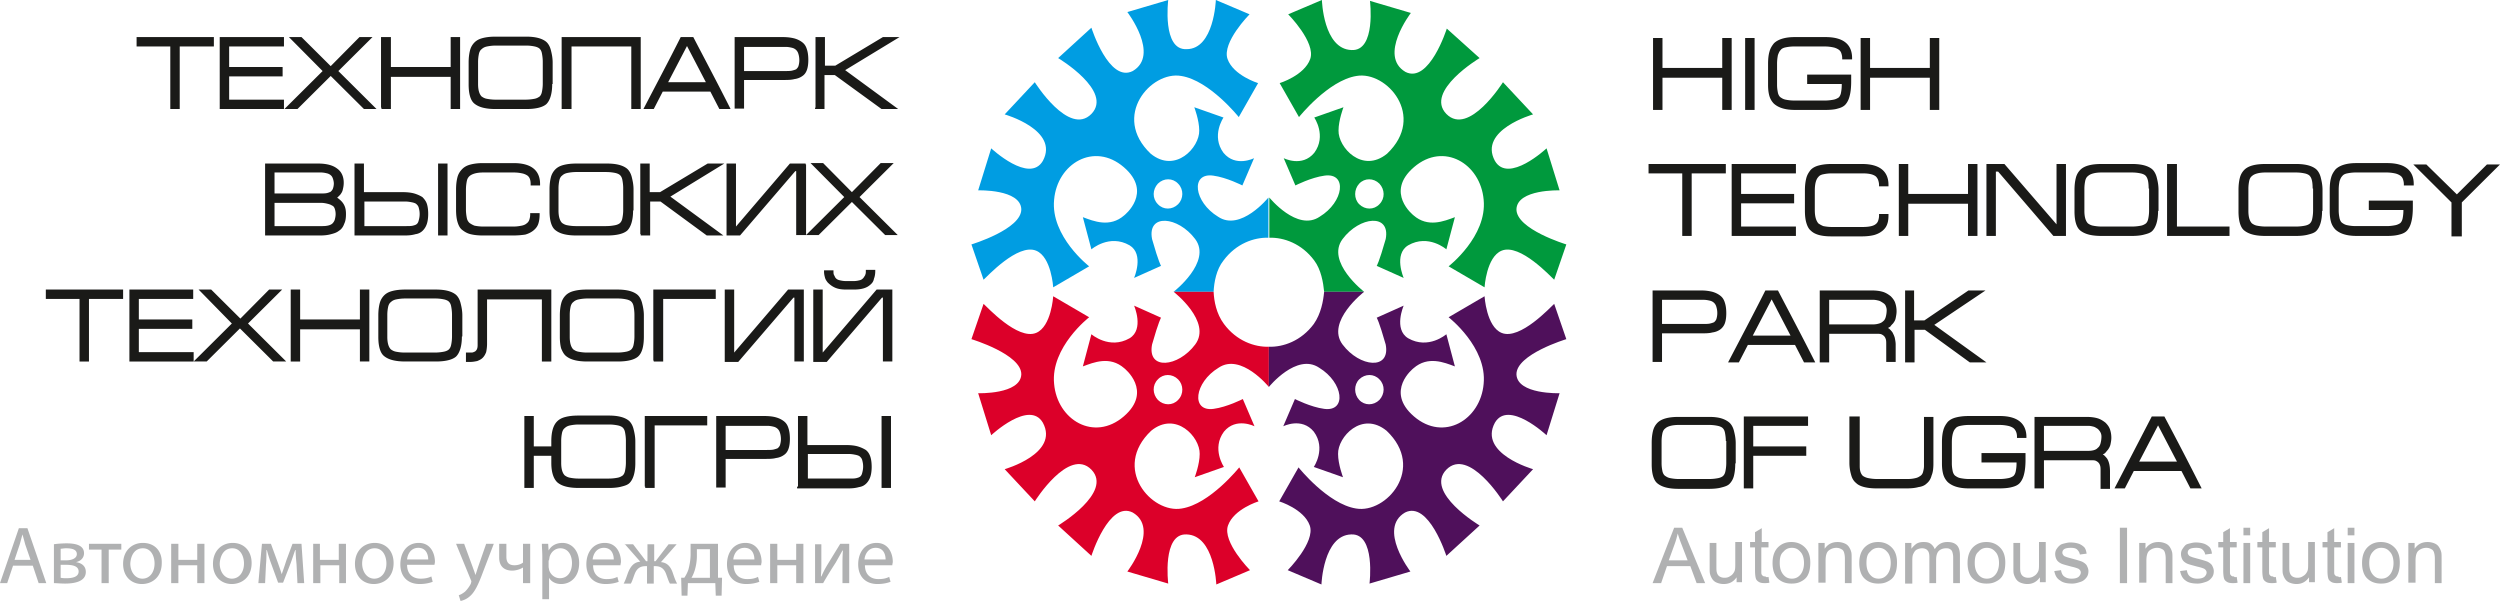 <?xml version="1.0" encoding="UTF-8"?> <svg xmlns="http://www.w3.org/2000/svg" width="599" height="144" fill="none"><path fill-rule="evenodd" clip-rule="evenodd" d="M317.267 69.912h9.581s-9.258-7.173-5.167-12.633c4.091-5.46 11.519-6.21 10.335 0-1.615 5.674-2.153 6.424-2.153 6.424l6.459 2.89s-2.476-5.674 1.077-7.815c4.844-2.784 9.15.963 9.15.963l2.046-7.708c-2.584.963-6.46 2.57-9.905-.428 0 0-6.997-5.46.108-11.563 7.105-6.103 15.933-.857 16.687 7.815.861 8.78-8.397 15.953-8.397 15.953l8.612 5.032s.431-7.28 4.091-8.78c4.414-1.82 11.842 6.317 12.596 6.96l2.907-8.458s-12.058-3.64-11.95-8.458c.215-4.818 10.335-4.497 10.335-4.497l-3.122-10.064s-9.151 8.565-12.381 2.998c-3.983-7.388 9.151-11.135 9.151-11.135l-7.213-7.708s-8.182 13.061-13.565 7.601c-5.275-5.46 7.967-13.383 7.967-13.383l-7.859-7.066s-4.199 13.276-9.904 10.385c-6.567-3.854 1.292-14.132 1.292-14.132l-9.797-2.89s1.507 12.097-4.414 11.776C317.052 11.777 316.729 0 316.729 0l-8.075 3.426s6.675 6.745 5.276 10.706c-1.4 3.962-7.321 5.782-7.321 5.782l4.629 8.137s6.998-8.78 13.78-9.85c7.213-1.285 16.795 9.635 7.321 18.629-5.921 4.818-11.735-1.5-11.627-5.567 0-2.463 1.184-5.568 1.184-5.568l-6.998 2.463s3.015 4.39 0 8.458c-2.906 3.533-7.32 1.284-7.32 1.284l2.799 6.531s3.768-1.927 6.998-2.355c5.49-.75 4.629 6.317-1.185 9.85-5.382 3.64-12.057-4.604-12.057-4.604v9.636c3.445-.107 7.751 1.391 10.765 5.46 1.615 2.141 2.154 5.246 2.369 7.494zm8.397-25.909c1.292-1.392 3.445-1.392 4.845 0 1.291 1.392 1.399 3.533 0 4.925-1.292 1.392-3.445 1.392-4.845 0-1.292-1.285-1.292-3.533 0-4.925z" fill="#00993D"></path><path fill-rule="evenodd" clip-rule="evenodd" d="M290.781 69.912h-9.582s9.259-7.173 5.168-12.633c-4.091-5.46-11.519-6.21-10.335 0 1.615 5.674 2.153 6.424 2.153 6.424l-6.46 2.89s2.477-5.674-1.076-7.815c-4.845-2.784-9.151.963-9.151.963l-2.045-7.708c2.583.963 6.459 2.57 9.904-.428 0 0 6.998-5.46-.108-11.563-7.105-6.103-15.933-.857-16.686 7.815-.862 8.78 8.397 15.953 8.397 15.953l-8.613 5.032s-.43-7.28-4.091-8.78c-4.413-1.82-11.842 6.317-12.595 6.96l-2.907-8.458s12.057-3.64 11.95-8.458c-.216-4.818-10.335-4.497-10.335-4.497l3.122-10.064s9.151 8.565 12.38 2.998c3.984-7.388-9.151-11.135-9.151-11.135l7.213-7.708s8.182 13.061 13.565 7.601c5.275-5.46-7.966-13.383-7.966-13.383l7.966-7.28s4.199 13.276 9.905 10.385c6.567-3.854-1.292-14.132-1.292-14.132L279.907 0s-1.507 12.098 4.414 11.777c6.567 0 6.998-11.777 6.998-11.777l8.074 3.426s-6.675 6.745-5.275 10.706c1.4 3.962 7.321 5.782 7.321 5.782l-4.63 8.137s-6.997-8.78-13.78-9.85c-7.213-1.285-16.794 9.635-7.32 18.629 5.921 4.818 11.734-1.5 11.627-5.567 0-2.463-1.185-5.568-1.185-5.568l6.998 2.463s-3.014 4.39 0 8.458c2.907 3.533 7.321 1.284 7.321 1.284l-2.799 6.531s-3.768-1.927-6.998-2.355c-5.49-.75-4.629 6.317 1.184 9.85 5.383 3.64 12.058-4.604 12.058-4.604v9.636c-3.445-.107-7.752 1.391-10.766 5.46-1.722 2.141-2.261 5.246-2.368 7.494zm-8.505-25.909c-1.292-1.392-3.445-1.392-4.845 0-1.292 1.392-1.399 3.533 0 4.925 1.292 1.392 3.445 1.392 4.845 0 1.292-1.285 1.399-3.533 0-4.925z" fill="#009DE2"></path><path fill-rule="evenodd" clip-rule="evenodd" d="M290.781 69.912h-9.582s9.259 7.173 5.168 12.634c-4.091 5.46-11.519 6.21-10.335 0 1.615-5.675 2.153-6.424 2.153-6.424l-6.459-2.89s2.476 5.674-1.077 7.815c-4.845 2.784-9.151-.964-9.151-.964l-2.045 7.709c2.583-.964 6.459-2.57 9.904.428 0 0 6.998 5.46-.108 11.563-7.105 6.102-15.933.856-16.686-7.816-.862-8.779 8.397-15.952 8.397-15.952l-8.613-5.032s-.43 7.28-4.091 8.78c-4.413 1.82-11.842-6.318-12.595-6.96l-2.907 8.458s12.057 3.64 11.95 8.458c-.216 4.818-10.335 4.497-10.335 4.497l3.122 10.064s9.151-8.566 12.38-2.998c3.984 7.387-9.151 11.134-9.151 11.134l7.213 7.709s8.182-13.062 13.565-7.602c5.275 5.461-7.966 13.383-7.966 13.383l7.966 7.281s4.199-13.276 9.905-10.386c6.567 3.855-1.292 14.133-1.292 14.133l9.796 2.891s-1.507-12.099 4.414-11.777c6.675.214 7.106 11.991 7.106 11.991l8.074-3.426s-6.675-6.745-5.275-10.707c1.399-3.961 7.32-5.781 7.32-5.781l-4.629-8.137s-6.998 8.779-13.78 9.85c-7.213 1.285-16.794-9.636-7.321-18.629 5.922-4.818 11.735 1.499 11.627 5.567 0 2.463-1.184 5.567-1.184 5.567l6.998-2.462s-3.015-4.39 0-8.458c2.906-3.533 7.32-1.285 7.32-1.285l-2.799-6.53s-3.768 1.926-6.997 2.355c-5.491.75-4.63-6.317 1.184-9.85 5.383-3.64 12.057 4.604 12.057 4.604V83.08c-3.445.107-7.751-1.392-10.765-5.46-1.83-2.463-2.369-5.46-2.476-7.709zm-8.505 25.91c-1.292 1.391-3.445 1.391-4.845 0-1.292-1.392-1.399-3.534 0-4.925 1.292-1.392 3.445-1.392 4.845 0 1.292 1.284 1.399 3.533 0 4.924z" fill="#DC0029"></path><path fill-rule="evenodd" clip-rule="evenodd" d="M317.265 69.912h9.582s-9.259 7.173-5.168 12.634c4.091 5.46 11.519 6.21 10.335 0-1.615-5.675-2.153-6.424-2.153-6.424l6.459-2.89s-2.476 5.674 1.077 7.815c4.844 2.784 9.151-.964 9.151-.964l2.045 7.709c-2.584-.964-6.459-2.57-9.904.428 0 0-6.998 5.46.107 11.563 7.106 6.102 15.934.856 16.687-7.816.861-8.779-8.397-15.952-8.397-15.952l8.613-5.032s.43 7.28 4.091 8.78c4.413 1.82 11.842-6.318 12.595-6.96l2.907 8.458s-12.058 3.64-11.95 8.458c.215 4.818 10.335 4.497 10.335 4.497l-3.122 10.064s-9.151-8.566-12.38-2.998c-3.984 7.387 9.15 11.134 9.15 11.134l-7.213 7.709s-8.181-13.062-13.564-7.602c-5.275 5.461 7.966 13.383 7.966 13.383l-7.966 7.281s-4.199-13.276-9.905-10.386c-6.567 3.855 1.292 14.133 1.292 14.133l-9.797 2.891s1.508-12.099-4.413-11.777c-6.675.214-7.106 11.991-7.106 11.991l-8.074-3.426s6.675-6.745 5.275-10.707c-1.399-3.961-7.32-5.781-7.32-5.781l4.629-8.137s6.997 8.779 13.78 9.85c7.213 1.285 16.794-9.636 7.32-18.629-5.921-4.818-11.734 1.499-11.626 5.567 0 2.463 1.184 5.567 1.184 5.567l-6.998-2.462s3.014-4.39 0-8.458c-2.907-3.533-7.321-1.285-7.321-1.285l2.8-6.53s3.768 1.926 6.997 2.355c5.491.75 4.629-6.317-1.184-9.85-5.383-3.64-12.058 4.604-12.058 4.604V83.08c3.445.107 7.752-1.392 10.766-5.46 1.723-2.463 2.261-5.46 2.476-7.709zm8.397 25.91c1.292 1.391 3.445 1.391 4.845 0 1.292-1.392 1.399-3.534 0-4.925-1.292-1.392-3.445-1.392-4.845 0-1.291 1.284-1.291 3.533 0 4.924z" fill="#4F105B"></path><path d="M577.039 139.717v-9.635h1.507v1.392c.754-1.071 1.723-1.606 3.122-1.606.538 0 1.077.107 1.615.321.538.214.861.535 1.076.856.216.322.431.75.539 1.178.107.321.107.857.107 1.606v5.888h-1.614v-5.888c0-.642-.108-1.178-.216-1.499-.107-.321-.323-.642-.646-.749-.323-.214-.753-.322-1.184-.322-.646 0-1.292.215-1.83.643-.538.428-.754 1.285-.754 2.462v5.246h-1.722v.107zm-9.366-4.817c0 1.284.323 2.141.861 2.783.538.643 1.184.964 2.045.964.862 0 1.508-.321 2.046-.964.538-.642.861-1.606.861-2.783 0-1.178-.323-2.142-.861-2.677-.538-.642-1.184-.964-2.046-.964-.861 0-1.507.322-2.045.964-.538.535-.861 1.392-.861 2.677zm-1.723 0c0-1.82.539-3.105 1.507-3.962.862-.749 1.831-1.07 3.015-1.07 1.292 0 2.368.428 3.23 1.284.861.857 1.291 2.035 1.291 3.641 0 1.284-.215 2.248-.538 2.89-.323.75-.969 1.285-1.615 1.606-.753.428-1.507.536-2.368.536-1.4 0-2.476-.429-3.338-1.285-.753-.75-1.184-2.034-1.184-3.64zm-3.445-4.818h1.615v9.635h-1.615v-9.635zm0-3.64h1.615v1.82h-1.615v-1.82zm-1.615 11.777l.216 1.391c-.431.107-.862.107-1.185.107-.645 0-1.076-.107-1.399-.321-.323-.214-.538-.428-.646-.749-.108-.321-.215-.964-.215-1.927v-5.568h-1.184v-1.284h1.184v-2.356l1.615-.963v3.319h1.614v1.284h-1.614v5.675c0 .428 0 .749.107.856.108.107.108.214.323.321.108.107.323.108.538.108.108.214.323.214.646.107zm-7.643 1.498v-1.391c-.754 1.07-1.723 1.606-3.015 1.606a4.32 4.32 0 01-1.614-.322 2.242 2.242 0 01-1.077-.856 3.941 3.941 0 01-.538-1.178c-.108-.321-.108-.856-.108-1.499v-5.995h1.615v5.353c0 .856 0 1.392.108 1.713.107.428.323.749.646.964.323.214.753.321 1.184.321.538 0 .969-.107 1.399-.429.431-.214.754-.642.969-1.07.215-.428.216-1.071.216-1.927v-5.139h1.614v9.635h-1.399v.214zm-7.967-1.498l.216 1.391c-.431.107-.862.107-1.185.107-.646 0-1.076-.107-1.399-.321-.323-.214-.538-.428-.646-.749-.108-.321-.215-.964-.215-1.927v-5.568h-1.185v-1.284h1.185v-2.356l1.614-.963v3.319h1.615v1.284h-1.615v5.675c0 .428 0 .749.108.856.108.107.108.214.323.321.108.107.323.108.538.108.108.214.323.214.646.107zm-7.751-8.137h1.615v9.635h-1.615v-9.635zm0-3.64h1.615v1.82h-1.615v-1.82zm-1.615 11.777l.215 1.391c-.43.107-.861.107-1.184.107-.646 0-1.076-.107-1.399-.321-.323-.214-.539-.428-.646-.749-.108-.321-.216-.964-.216-1.927v-5.568H531.5v-1.284h1.184v-2.356l1.615-.963v3.319h1.615v1.284h-1.615v5.675c0 .428 0 .749.108.856.108.107.108.214.323.321.108.107.323.108.538.108.108.214.323.214.646.107zm-13.565-1.392l1.615-.214c.108.642.323 1.177.754 1.499.43.321.969.535 1.722.535.754 0 1.292-.107 1.723-.428.323-.322.538-.643.538-1.071 0-.321-.215-.642-.538-.857-.215-.107-.754-.321-1.723-.535-1.184-.321-2.045-.535-2.476-.749-.43-.214-.861-.536-1.076-.964a2.827 2.827 0 01-.323-1.285c0-.428.107-.856.323-1.177.215-.322.43-.643.753-.964.216-.214.646-.321 1.077-.428.43-.107.861-.214 1.399-.214.754 0 1.4.107 2.046.321.538.214.969.535 1.292.856.323.429.43.857.538 1.499l-1.615.214c-.107-.535-.323-.856-.646-1.177-.323-.321-.861-.429-1.507-.429-.754 0-1.292.108-1.615.322-.323.214-.43.535-.43.856 0 .214.107.428.215.535.108.215.323.322.646.429.215.107.646.214 1.399.428 1.185.321 1.938.535 2.476.749.431.215.862.536 1.077.857.215.428.431.856.431 1.392 0 .535-.108 1.07-.431 1.499-.323.428-.754.856-1.399 1.07-.646.214-1.292.429-2.046.429-1.292 0-2.261-.215-2.907-.75-.646-.428-1.076-1.178-1.292-2.248zm-9.796 2.89v-9.635h1.507v1.392c.754-1.071 1.722-1.606 3.122-1.606.538 0 1.076.107 1.615.321.538.214.861.535 1.076.856.216.322.431.75.539 1.178.107.321.107.857.107 1.606v5.888h-1.615v-5.888c0-.642-.107-1.178-.215-1.499-.108-.321-.323-.642-.646-.749-.323-.214-.753-.322-1.184-.322-.646 0-1.292.215-1.83.643-.538.428-.754 1.285-.754 2.462v5.246h-1.722v.107zm-4.63-13.275h1.723v13.275h-1.723v-13.275zm-15.717 10.385l1.615-.214c.107.642.322 1.177.753 1.499.431.321.969.535 1.723.535.753 0 1.292-.107 1.722-.428.323-.322.538-.643.538-1.071 0-.321-.215-.642-.538-.857-.215-.107-.753-.321-1.722-.535-1.185-.321-2.046-.535-2.476-.749-.431-.214-.862-.536-1.077-.964a2.84 2.84 0 01-.323-1.285c0-.428.108-.856.323-1.177.215-.322.431-.643.861-.964.216-.214.646-.321 1.077-.428.43-.107.861-.214 1.399-.214.754 0 1.4.107 2.046.321.538.214.969.535 1.292.856.323.429.43.857.538 1.499l-1.615.214c-.108-.535-.323-.856-.646-1.177-.323-.321-.861-.429-1.507-.429-.754 0-1.292.108-1.615.322-.323.214-.431.535-.431.856 0 .214.108.428.216.535.107.215.323.322.646.429.215.107.646.214 1.399.428 1.185.321 1.938.535 2.476.749.431.215.862.536 1.077.857.215.428.431.856.431 1.392 0 .535-.108 1.07-.431 1.499-.323.428-.754.856-1.4 1.07-.646.214-1.291.429-2.045.429-1.292 0-2.261-.215-2.907-.75-.753-.428-1.184-1.178-1.399-2.248zm-3.445 2.89v-1.391c-.754 1.07-1.723 1.606-3.015 1.606a4.33 4.33 0 01-1.615-.322 2.244 2.244 0 01-1.076-.856 3.941 3.941 0 01-.538-1.178c-.108-.321-.108-.856-.108-1.499v-5.995h1.615v5.353c0 .856 0 1.392.107 1.713.108.428.323.749.646.964.323.214.754.321 1.185.321.43 0 .969-.107 1.399-.429.431-.214.754-.642.969-1.07.215-.428.215-1.071.215-1.927v-5.139h1.615v9.635h-1.399v.214zm-15.61-4.817c0 1.284.322 2.141.861 2.783.538.643 1.184.964 2.045.964.862 0 1.507-.321 2.046-.964.538-.642.861-1.606.861-2.783 0-1.178-.323-2.142-.861-2.677-.539-.642-1.184-.964-2.046-.964-.861 0-1.507.322-2.045.964-.646.535-.861 1.392-.861 2.677zm-1.723 0c0-1.82.538-3.105 1.507-3.962.861-.749 1.83-1.07 3.015-1.07 1.291 0 2.368.428 3.229 1.284.862.857 1.292 2.035 1.292 3.641 0 1.284-.215 2.248-.538 2.89-.323.75-.969 1.285-1.615 1.606-.754.428-1.507.536-2.368.536-1.4 0-2.477-.429-3.338-1.285-.753-.75-1.184-2.034-1.184-3.64zm-14.964 4.817v-9.635h1.507v1.392a6.145 6.145 0 011.184-1.178c.538-.321 1.077-.428 1.723-.428.753 0 1.292.107 1.722.428.431.321.754.749.969 1.285.754-1.178 1.723-1.713 3.014-1.713.969 0 1.723.214 2.261.749.539.535.754 1.392.754 2.463v6.637h-1.615v-6.102a4.19 4.19 0 00-.215-1.392 1.097 1.097 0 00-.539-.642c-.323-.214-.646-.214-.968-.214-.646 0-1.292.214-1.723.642-.431.428-.646 1.178-.646 2.141v5.567h-1.615v-6.209c0-.75-.107-1.285-.43-1.606-.216-.321-.754-.535-1.292-.535-.431 0-.862.107-1.292.321-.431.214-.646.642-.861 1.07-.216.429-.216 1.178-.216 2.035v5.032h-1.722v-.108zm-9.259-4.817c0 1.284.323 2.141.862 2.783.538.643 1.184.964 2.045.964s1.507-.321 2.046-.964c.538-.642.861-1.606.861-2.783 0-1.178-.323-2.142-.861-2.677-.539-.642-1.185-.964-2.046-.964-.861 0-1.507.322-2.045.964-.646.535-.862 1.392-.862 2.677zm-1.722 0c0-1.82.538-3.105 1.507-3.962.861-.749 1.83-1.07 3.014-1.07 1.292 0 2.369.428 3.23 1.284.861.857 1.292 2.035 1.292 3.641 0 1.284-.215 2.248-.538 2.89-.323.75-.969 1.285-1.615 1.606-.754.428-1.507.536-2.369.536-1.399 0-2.476-.429-3.337-1.285-.754-.75-1.184-2.034-1.184-3.64zm-9.797 4.817v-9.635h1.507v1.392c.754-1.071 1.723-1.606 3.122-1.606a4.34 4.34 0 011.615.321c.538.214.861.535 1.077.856.215.322.43.75.538 1.178.108.321.108.857.108 1.606v5.888h-1.615v-5.888c0-.642-.108-1.178-.215-1.499-.108-.321-.323-.642-.646-.749-.323-.214-.754-.322-1.185-.322-.646 0-1.291.215-1.83.643-.538.428-.753 1.285-.753 2.462v5.246h-1.723v.107zm-9.258-4.817c0 1.284.323 2.141.861 2.783.538.643 1.184.964 2.045.964.862 0 1.508-.321 2.046-.964.538-.642.861-1.606.861-2.783 0-1.178-.323-2.142-.861-2.677-.538-.642-1.184-.964-2.046-.964-.861 0-1.507.322-2.045.964-.646.535-.861 1.392-.861 2.677zm-1.723 0c0-1.82.538-3.105 1.507-3.962.862-.749 1.831-1.07 3.015-1.07 1.292 0 2.368.428 3.229 1.284.862.857 1.292 2.035 1.292 3.641 0 1.284-.215 2.248-.538 2.89-.323.75-.969 1.285-1.615 1.606-.753.428-1.507.536-2.368.536-1.4 0-2.476-.429-3.338-1.285-.753-.75-1.184-2.034-1.184-3.64zm-.969 3.319l.216 1.391c-.431.107-.862.107-1.185.107-.646 0-1.076-.107-1.399-.321-.323-.214-.538-.428-.646-.749-.108-.321-.215-.964-.215-1.927v-5.568h-1.185v-1.284h1.185v-2.356l1.614-.963v3.319h1.615v1.284h-1.722v5.675c0 .428 0 .749.107.856.108.107.108.214.323.321.108.107.323.108.539.108.215.214.43.214.753.107zm-7.643 1.498v-1.391c-.754 1.07-1.723 1.606-3.122 1.606a4.321 4.321 0 01-1.615-.322 2.252 2.252 0 01-1.077-.856 3.966 3.966 0 01-.538-1.178c-.108-.321-.108-.856-.108-1.499v-5.995h1.615v5.353c0 .856 0 1.392.108 1.713.107.428.323.749.646.964.323.214.753.321 1.184.321.538 0 .969-.107 1.399-.429.431-.214.754-.642.969-1.07.216-.428.216-1.071.216-1.927v-5.139h1.615v9.635h-1.292v.214zm-16.256-5.46h4.521l-1.399-3.64a29.165 29.165 0 01-.969-2.784c-.216.857-.431 1.713-.754 2.57l-1.399 3.854zm-3.876 5.46l5.167-13.275h1.938l5.491 13.275h-2.046l-1.507-4.068h-5.598l-1.4 4.068h-2.045zm-188.83-5.674c.107-1.178.861-2.784 2.691-2.784 1.938 0 2.369 1.713 2.369 2.784h-5.06zm6.675 1.285c0-.214.107-.428.107-.75 0-1.713-.861-4.496-3.875-4.496-2.8 0-4.414 2.248-4.414 5.139 0 2.89 1.722 4.711 4.629 4.711 1.507 0 2.584-.322 3.122-.536l-.323-1.177c-.646.321-1.4.535-2.584.535-1.722 0-3.23-.964-3.23-3.319h6.568v-.107zm-18.517-5.032v9.421h1.937c.969-1.713 2.046-3.426 3.015-4.924.538-.964.969-1.713 1.615-2.891h.107c-.107 1.499-.107 2.355-.107 3.854v3.961h1.615v-9.421h-2.154l-3.014 4.925c-.646 1.07-.969 1.713-1.507 2.89h-.108c.108-1.391.108-2.248.108-3.747v-3.961h-1.507v-.107zm-10.766 0v9.421h1.722v-4.282h4.522v4.282h1.723v-9.421h-1.723v3.854h-4.522v-3.854h-1.722zm-8.828 3.747c.108-1.178.861-2.784 2.692-2.784 1.937 0 2.368 1.713 2.368 2.784h-5.06zm6.675 1.285c0-.214.108-.428.108-.75 0-1.713-.862-4.496-3.876-4.496-2.799 0-4.414 2.248-4.414 5.139 0 2.89 1.722 4.711 4.629 4.711 1.507 0 2.584-.322 3.122-.536l-.323-1.177c-.646.321-1.399.535-2.583.535-1.723 0-3.23-.964-3.23-3.319h6.567v-.107zm-15.395-3.747h3.122v6.852h-4.414c.323-.536.538-1.071.754-1.713.323-1.071.538-2.249.538-3.533v-1.606zm-1.507-1.285v2.462c0 1.285-.215 2.57-.538 3.748a8.157 8.157 0 01-.969 1.927h-.754l.108 4.282h1.399l.108-2.998h6.567l.108 2.998h1.399l.108-4.282h-.969v-8.137h-6.567zm-15.826 0l3.768 4.282c-1.399.107-2.26.964-2.906 2.57-.323.856-.646 1.927-1.077 2.677h1.723c.322-.536.538-1.285.861-2.142.538-1.499 1.399-2.034 2.691-2.034h.323v4.176h1.615v-4.176h.323c1.184 0 2.153.428 2.691 2.034.323.857.539 1.606.862 2.142h1.722c-.43-.75-.753-1.714-1.076-2.677-.539-1.499-1.4-2.355-2.799-2.463l3.767-4.282h-1.937l-3.122 4.068h-.323v-4.068h-1.615v4.068h-.323l-3.122-4.068h-2.046v-.107zm-7.643 3.747c.107-1.178.861-2.784 2.691-2.784 1.938 0 2.369 1.713 2.369 2.784h-5.06zm6.674 1.285c0-.214.108-.428.108-.75 0-1.713-.861-4.496-3.876-4.496-2.799 0-4.413 2.248-4.413 5.139 0 2.89 1.722 4.711 4.629 4.711 1.507 0 2.584-.322 3.122-.536l-.323-1.177c-.646.321-1.4.535-2.584.535-1.722 0-3.23-.964-3.23-3.319h6.567v-.107zm-17.117-1.071c0-.214.108-.535.108-.749.323-1.285 1.399-2.141 2.583-2.141 1.831 0 2.8 1.605 2.8 3.533 0 2.141-1.077 3.64-2.907 3.64-1.184 0-2.261-.857-2.584-2.034 0-.215-.108-.429-.108-.75v-1.499h.108zm-1.722 9.315h1.722v-5.139c.538.963 1.615 1.499 2.907 1.499 2.261 0 4.306-1.713 4.306-5.032 0-2.891-1.722-4.818-3.983-4.818-1.507 0-2.692.642-3.338 1.82l-.107-1.606h-1.507c0 .856.107 1.927.107 3.105v10.171h-.107zm-10.228-13.276v3.319c0 2.141 1.292 3.105 3.122 3.105.862 0 1.938-.322 2.584-.75v3.747h1.723v-9.421h-1.723v4.497c-.538.428-1.292.642-2.045.642-1.508 0-1.938-.857-1.938-2.034v-3.105h-1.723zm-10.335 0l3.553 8.672a.803.803 0 01.108.428c0 .107-.108.214-.108.429a7.494 7.494 0 01-1.4 1.927c-.538.428-1.076.749-1.507.856l.431 1.392c.43-.107 1.292-.321 2.153-1.071 1.184-.963 2.045-2.676 3.23-5.888l2.583-6.745h-1.83l-1.938 5.567c-.215.643-.43 1.392-.646 1.927-.107-.535-.43-1.284-.646-1.927l-2.045-5.567h-1.938zm-11.734 3.747c.107-1.178.86-2.784 2.691-2.784 1.938 0 2.369 1.713 2.369 2.784h-5.06zm6.567 1.285c0-.214.107-.428.107-.75 0-1.713-.861-4.496-3.875-4.496-2.8 0-4.414 2.248-4.414 5.139 0 2.89 1.722 4.711 4.629 4.711 1.507 0 2.584-.322 3.122-.536l-.323-1.285c-.646.322-1.399.536-2.584.536-1.722 0-3.23-.964-3.23-3.319h6.568zm-14.319-3.961c2.046 0 2.8 2.034 2.8 3.64 0 2.141-1.185 3.64-2.907 3.64-1.723 0-2.907-1.606-2.907-3.64 0-1.82.969-3.64 3.014-3.64zm0-1.285c-2.583 0-4.736 1.82-4.736 5.032 0 2.997 1.937 4.818 4.521 4.818 2.26 0 4.737-1.499 4.737-5.032 0-2.891-1.83-4.818-4.522-4.818zm-14.748.214v9.421h1.722v-4.282h4.522v4.282h1.614v-9.421h-1.722v3.854H76.65v-3.854h-1.614zm-13.135 9.421h1.615l.216-4.496c.107-1.071.107-2.249.107-3.426h.108c.215.856.646 2.248.969 3.105l1.722 4.71h1.184l1.83-4.71c.539-1.499.754-2.249 1.077-3.105h.108c0 1.177.108 2.355.215 3.426l.216 4.496h1.614l-.646-9.421h-2.153l-1.507 4.068c-.323 1.071-.861 2.57-1.076 3.212-.216-.749-.646-1.927-.862-2.569l-1.722-4.711h-2.153l-.862 9.421zm-6.244-8.35c2.046 0 2.8 2.034 2.8 3.64 0 2.141-1.185 3.64-2.907 3.64-1.723 0-2.907-1.606-2.907-3.64.108-1.82.969-3.64 3.014-3.64zm.108-1.285c-2.584 0-4.737 1.82-4.737 5.032 0 2.997 1.938 4.818 4.522 4.818 2.26 0 4.737-1.499 4.737-5.032 0-2.891-1.83-4.818-4.522-4.818zm-14.749.214v9.421h1.723v-4.282h4.521v4.282h1.723v-9.421H47.26v3.854h-4.52v-3.854h-1.723zm-6.782 1.071c2.045 0 2.799 2.034 2.799 3.64 0 2.141-1.184 3.64-2.907 3.64-1.722 0-2.907-1.606-2.907-3.64.108-1.82.97-3.64 3.015-3.64zm0-1.285c-2.584 0-4.737 1.82-4.737 5.032 0 2.997 1.938 4.818 4.521 4.818 2.261 0 4.737-1.499 4.737-5.032.108-2.891-1.722-4.818-4.521-4.818zm-12.919.214v1.392h3.014v8.029h1.723v-8.029h3.014v-1.392h-7.751zm-6.782 5.032h1.291c1.615 0 3.015.321 3.015 1.606 0 1.392-1.723 1.606-2.907 1.606-.538 0-.861 0-1.4-.107v-3.105zm0-3.854c.43 0 .753-.107 1.291-.107 1.723 0 2.584.428 2.584 1.391 0 1.071-1.292 1.499-2.583 1.499h-1.292v-2.783zm-1.615 8.243c.538 0 1.615.108 2.691.108 1.83 0 4.952-.322 4.952-2.784 0-1.392-.969-2.141-2.368-2.356 1.076-.214 1.938-.963 1.938-2.141 0-2.141-2.584-2.355-4.199-2.355-1.076 0-2.368.107-3.014.214v9.314zm-9.474-5.46l1.292-3.854c.215-.749.43-1.606.646-2.355.215.749.43 1.498.646 2.355l1.292 3.747H3.445v.107zm4.414 1.285l1.4 4.175h1.83l-4.522-13.168H4.522L0 139.717h1.722l1.4-4.175h4.737z" fill="#B0B1B2"></path><path d="M149.965 105.564c0-.749-.108-1.499-.215-2.034-.108-.535-.323-.856-.539-1.071-.215-.214-.646-.428-1.184-.535a10.907 10.907 0 00-2.045-.214h-7.321c-.754 0-1.507.107-2.046.214-.538.107-.968.321-1.291.642-.323.215-.539.643-.646 1.071a9.523 9.523 0 00-.216 1.927v5.353c0 1.499.323 2.463.862 2.998.323.214.646.428 1.184.535.538.108 1.292.215 2.045.215h7.321c.861 0 1.615-.107 2.153-.215.538-.107.861-.321 1.184-.535.216-.214.431-.535.539-1.07a9.612 9.612 0 00.215-1.928v-5.353zm2.261 5.353c0 2.356-.539 3.962-1.4 4.818-.431.429-1.076.643-1.938.857-.753.214-1.83.321-2.906.321h-7.321c-1.184 0-2.153-.107-3.014-.321-.862-.214-1.508-.536-2.046-.964-.969-.856-1.507-2.462-1.507-4.711v-1.713h-4.199v7.709h-2.261V99.676h2.261v7.28h4.199v-1.178c0-2.248.431-3.854 1.399-4.817.539-.536 1.185-.857 2.046-1.071.861-.214 1.83-.321 3.014-.321h7.321c2.261 0 3.768.428 4.737 1.177.538.429.969 1.178 1.184 2.035.215.856.431 1.82.431 2.997v5.139zm2.26 5.675V99.676h14.965v2.248h-12.596v14.989h-2.261v-.321h-.108zm17.118 0V99.676h11.519c1.077 0 2.045.107 2.799.321.754.214 1.4.535 1.938.964.538.428.861.963 1.076 1.713.216.642.323 1.498.323 2.462 0 1.927-.43 3.212-1.399 3.854-.431.321-1.077.643-1.938.75-.754.214-1.722.214-2.799.214h-9.258v6.852h-2.261v-.214zm2.261-8.779h9.796c.646 0 1.292 0 1.723-.107.43-.108.753-.215.969-.322.215-.214.43-.428.538-.749.108-.428.215-.857.215-1.392 0-.642-.107-1.178-.215-1.499a2.071 2.071 0 00-.538-.963 2.084 2.084 0 00-.969-.536c-.431-.107-.969-.214-1.507-.214h-10.012v5.782zm17.332 8.779V99.676h2.261v6.959h9.258c1.077 0 2.046.107 2.8.321a8.062 8.062 0 011.937.857c.539.428.862.963 1.077 1.606.215.642.323 1.498.323 2.462 0 .856-.108 1.713-.323 2.355-.215.643-.538 1.178-.969 1.606-.431.429-.969.75-1.723.857-.753.214-1.507.321-2.583.321h-12.273v-.428h.215zm12.165-7.816h-9.796v5.889h10.012c.646 0 1.184 0 1.615-.107.43-.108.753-.215.968-.429.216-.214.323-.428.431-.856.108-.428.215-.857.215-1.499 0-.642-.107-1.071-.215-1.499-.108-.428-.323-.642-.538-.856-.216-.215-.538-.322-.969-.429-.538-.107-1.077-.214-1.723-.214zm9.905 8.137h-2.046V99.676h2.261v17.237h-.215zm-17.871-91.11V8.885h2.261v6.852h2.476l11.411-6.852h3.984l-13.027 7.923 12.704 9.314h-3.984l-11.196-8.136h-2.476v8.136h-2.261v-.32h.108zm-60.826 0V8.885h18.948v17.237h-2.261V11.134h-14.319v14.99h-2.368v-.322zm-43.278 0V8.885h2.369v7.173h14.318V8.886h2.261v17.237h-2.261v-7.708H93.661v7.708H91.4v-.32h-.108zm-12.057-9.958l6.89-6.959h3.122l-8.182 8.137 9.15 9.1h-3.014l-7.966-7.922-7.967 7.922h-3.122l9.15-9.1-8.073-8.137h3.014l6.998 6.96zm-26.591 9.957V8.886h15.394v2.248H54.904v4.925h12.811v2.249h-12.81v5.567h13.133v2.248H52.644v-.32zM32.942 8.886h18.302v2.248h-8.182v14.99h-2.26v-14.99h-8.075V8.886h.215zm175.48 59.42c-.861.75-2.153 1.07-3.768 1.07h-1.938c-.968 0-1.83-.106-2.583-.427-.754-.322-1.292-.75-1.83-1.285-.323-.428-.539-.75-.646-1.178-.108-.428-.216-.856-.216-1.392v-.32h2.261v.32c0 .215 0 .536.108.75l.323.642c.215.321.538.535.969.643.43.107.969.214 1.507.214h1.938c.646 0 1.076-.107 1.507-.214.43-.108.753-.429.969-.75.107-.214.323-.428.323-.642.107-.214.107-.428.107-.75v-.32h2.261v.32c0 .643-.108 1.285-.323 1.82-.108.643-.43 1.071-.969 1.5zm5.383 1.392v16.916h-2.261v-15.31h-.215l-13.242 15.417h-3.229V69.377h2.26v15.096l12.919-15.096h3.768v.321zm-21.208 0v16.916h-2.261v-15.31h-.215l-13.242 15.417h-3.23V69.377h2.261v15.096l12.919-15.096h3.768v.321zM156.532 86.4V69.377h14.964v2.248H158.9v14.99h-2.26V86.4h-.108zm-2.261-5.782c0 2.356-.431 3.962-1.399 4.818-.862.75-2.477 1.178-4.845 1.178h-7.321c-1.184 0-2.153-.107-3.014-.321-.861-.214-1.507-.535-2.045-.964-.539-.428-.862-1.07-1.185-1.82-.215-.75-.323-1.713-.323-2.783v-5.14c0-1.07.108-2.034.323-2.89a4.138 4.138 0 011.077-1.927c.538-.536 1.184-.857 2.045-1.07.862-.215 1.831-.322 3.015-.322h7.32c2.261 0 3.768.428 4.737 1.178.539.428.969 1.177 1.184 2.034.216.856.431 1.82.431 2.998v5.031zm-2.261-5.246c0-.749-.107-1.498-.215-2.034-.108-.535-.323-.856-.538-1.07-.216-.215-.646-.429-1.185-.536a9.954 9.954 0 00-2.045-.214h-7.321c-.753 0-1.507.107-2.045.214s-.969.322-1.292.643c-.323.214-.538.642-.646 1.07a9.53 9.53 0 00-.215 1.927v5.354c0 1.499.323 2.462.861 2.997.323.215.646.429 1.184.536.539.107 1.292.214 2.046.214h7.32c.862 0 1.615-.107 2.153-.214.539-.107.969-.322 1.185-.536.215-.214.43-.535.538-1.07a9.53 9.53 0 00.215-1.927v-5.354zm-22.177-3.64h-13.134V82.44a9.61 9.61 0 01-.215 1.927c-.216.535-.431.963-.862 1.392-.323.32-.753.535-1.291.749-.539.107-1.077.214-1.723.214h-.969v-2.248h1.184c.216 0 .431 0 .646-.107.216-.107.323-.107.431-.214.215-.215.323-.322.431-.643.107-.321.107-.642.107-.963v-13.17h17.656v17.238h-2.261V71.732zm-19.163 8.886c0 2.356-.538 3.962-1.399 4.818-.862.75-2.476 1.178-4.845 1.178h-7.32c-1.185 0-2.154-.107-3.015-.321-.861-.214-1.507-.535-2.045-.964-.539-.428-.862-1.07-1.077-1.82-.215-.75-.323-1.713-.323-2.783v-5.14c0-1.07.108-2.034.323-2.89a4.136 4.136 0 011.077-1.927c.538-.536 1.184-.857 2.045-1.07.861-.215 1.83-.322 3.015-.322h7.32c2.261 0 3.768.428 4.737 1.178.538.428.969 1.177 1.184 2.034.216.856.431 1.82.431 2.998v5.031h-.108zm-2.368-5.246c0-.749-.108-1.498-.215-2.034-.108-.535-.323-.856-.539-1.07-.215-.215-.646-.429-1.184-.536a9.954 9.954 0 00-2.045-.214h-7.321a10.9 10.9 0 00-2.046.214c-.538.107-.968.322-1.291.643-.323.214-.539.642-.646 1.07a9.556 9.556 0 00-.216 1.927v5.354c0 1.499.323 2.462.862 2.997.323.215.645.429 1.184.536.538.107 1.292.214 2.045.214h7.321c.861 0 1.615-.107 2.153-.214s.969-.322 1.184-.536c.216-.214.431-.535.539-1.07a9.601 9.601 0 00.215-1.927v-5.354zM69.653 86.4V69.377h2.261v7.173h14.318v-7.173h2.261v17.237h-2.26v-7.709h-14.32v7.71h-2.26V86.4zM57.596 76.336l6.89-6.96h3.122l-8.182 8.138 9.15 9.1h-3.121l-7.967-7.923-7.967 7.923H46.4l9.151-9.1-7.966-8.137h3.014l6.998 6.959zM31.005 86.4V69.377h15.287v2.248H33.265v4.925h12.811v2.25h-12.81v5.567h13.133v2.248H31.005V86.4zm-19.81-17.023h18.302v2.248h-8.181v14.99h-2.261v-14.99H10.98v-2.248h.216zm181.94-29.978v16.916l9.151-9.1-8.074-8.137h3.014l6.89 6.96 6.89-6.96h3.122l-8.182 8.137 9.151 9.1h-3.014l-7.967-7.922-7.967 7.922h-5.382v-15.31h-.216L177.31 56.422h-3.23V39.185h2.261v15.096l12.918-15.096h3.768v.214h.108zM153.41 56.101V39.185h2.261v6.852h2.476l11.411-6.852h3.984l-12.919 7.923 12.703 9.314h-3.983l-11.089-8.137h-2.476v8.137h-2.26v-.32h-.108zm-1.723-5.674c0 2.355-.538 3.961-1.399 4.818-.861.749-2.476 1.177-4.845 1.177h-7.32c-1.185 0-2.153-.107-3.015-.32-.861-.215-1.507-.536-2.045-.964-.539-.429-.861-1.071-1.077-1.82-.215-.75-.323-1.714-.323-2.784v-5.14c0-1.07.108-2.033.323-2.89a4.137 4.137 0 011.077-1.927c.538-.535 1.184-.857 2.045-1.07.862-.215 1.83-.322 3.015-.322h7.32c2.261 0 3.768.428 4.737 1.178.538.428.969 1.178 1.184 2.034.216.857.431 1.82.431 2.998v5.032h-.108zm-2.368-5.353c0-.75-.108-1.5-.215-2.035-.108-.535-.323-.856-.539-1.07-.215-.214-.646-.428-1.184-.536a10.897 10.897 0 00-2.045-.214h-7.321c-.754 0-1.507.107-2.045.214-.539.108-.969.322-1.292.643-.323.214-.539.642-.646 1.07a9.523 9.523 0 00-.216 1.928v5.353c0 1.499.323 2.462.862 2.998.323.214.646.428 1.184.535.538.107 1.292.214 2.045.214h7.321c.861 0 1.615-.107 2.153-.214s.969-.321 1.184-.535c.216-.215.431-.536.539-1.071a9.601 9.601 0 00.215-1.927v-5.353zm-26.268 11.348h-7.321c-1.184 0-2.153-.107-3.014-.32-.862-.215-1.507-.643-2.046-1.072-.538-.428-.861-1.177-1.076-1.927-.216-.75-.323-1.713-.323-2.89v-4.818c0-1.07.107-2.035.323-2.891.215-.856.646-1.499 1.184-2.034.538-.535 1.184-.857 2.045-1.07.862-.215 1.831-.322 2.907-.322h7.321c4.198 0 6.351 1.713 6.351 5.032v.321h-2.26v-.321c0-.964-.216-1.606-.754-2.034a3.604 3.604 0 00-1.292-.535 9.7 9.7 0 00-1.938-.215h-7.32c-1.615 0-2.692.322-3.338.857-.323.321-.538.642-.646 1.178a10.785 10.785 0 00-.215 2.034v4.818c0 .749.108 1.498.215 2.034.108.535.323.856.646 1.178.323.214.646.428 1.185.642.538.107 1.292.214 2.045.214h7.321c.753 0 1.399-.107 1.938-.214.538-.107.968-.321 1.184-.535.323-.215.538-.536.646-.857.107-.321.215-.75.215-1.285v-.32h2.261v.32c0 .857-.108 1.606-.323 2.249-.215.642-.646 1.177-1.184 1.605-.539.429-1.185.75-1.938.964a19.9 19.9 0 01-2.799.214zm-16.041 0h-2.046V39.185h2.261v17.237h-.215zm-9.904-8.137h-9.797v5.889H97.32c.646 0 1.184 0 1.615-.107.43-.107.753-.214.969-.428.215-.215.323-.429.43-.857.108-.428.216-.856.216-1.499 0-.642-.108-1.07-.216-1.499-.107-.428-.323-.642-.538-.856-.215-.214-.538-.321-.969-.428-.538-.108-1.077-.215-1.722-.215zM84.94 56.101V39.185h2.261v6.852h9.259c1.076 0 2.045.107 2.799.321a8.12 8.12 0 011.938.857c.43.428.861.963 1.076 1.606.215.642.323 1.499.323 2.462 0 .857-.108 1.713-.323 2.356-.215.642-.538 1.177-.969 1.605a2.93 2.93 0 01-1.722.857c-.754.214-1.507.321-2.584.321H84.94v-.32zM65.778 48.5v5.674h11.519c1.076 0 1.938-.214 2.368-.642.215-.215.43-.536.538-.857.108-.428.216-.856.216-1.392a4 4 0 00-.215-1.285c-.108-.32-.323-.642-.646-.749-.323-.214-.646-.321-1.077-.428-.43-.107-.969-.214-1.507-.214H65.778V48.5zm-2.261 7.6V39.185H76.22c2.046 0 3.553.428 4.522 1.178 1.076.75 1.615 1.927 1.615 3.426 0 .642-.108 1.178-.216 1.606-.107.535-.323.856-.646 1.284l-.646.643h-.107c.107.107.323.214.43.321.539.428.97.857 1.292 1.499.323.642.43 1.285.43 2.141 0 .964-.107 1.713-.43 2.356-.215.642-.646 1.284-1.184 1.605-.538.429-1.076.643-1.938.857-.753.214-1.615.321-2.691.321H63.517v-.32zm2.26-14.668v4.925h11.09c.537 0 1.076 0 1.506-.107.431-.107.646-.214.862-.321.215-.214.43-.428.538-.75a3.81 3.81 0 00.215-1.177c0-.428-.108-.857-.215-1.178-.108-.321-.215-.535-.43-.75a2.084 2.084 0 00-.97-.535c-.43-.107-.969-.214-1.507-.214H65.778v.107zm112.501-24.41h9.797c.646 0 1.292 0 1.723-.107.43-.107.753-.214.969-.321.215-.214.43-.428.538-.75.108-.32.215-.856.215-1.392 0-.642-.107-1.177-.215-1.498a2.073 2.073 0 00-.538-.964 2.092 2.092 0 00-.969-.535c-.431-.107-.969-.214-1.508-.214h-10.012v5.781zm-2.26 8.78V8.885h11.519c1.076 0 1.938.107 2.799.321.754.214 1.4.536 1.938.964.538.428.861.963 1.076 1.713.216.642.323 1.499.323 2.462 0 1.927-.43 3.212-1.399 3.855-.431.32-1.077.642-1.938.75-.754.213-1.723.213-2.799.213h-9.259v6.852h-2.26v-.214zM160.085 19.7h9.043l-4.522-8.673-4.521 8.673zm-3.553 6.423h-2.369c3.015-5.781 6.029-11.455 8.936-17.237h3.014c3.015 5.782 6.029 11.456 8.936 17.237h-2.692l-2.153-4.175h-11.411l-2.153 4.175h-.108zm-24.223-5.995c0 2.355-.538 3.961-1.399 4.818-.862.75-2.476 1.177-4.845 1.177h-7.321c-1.184 0-2.153-.107-3.014-.32-.861-.215-1.507-.536-2.045-.964-.539-.429-.862-1.071-1.077-1.82-.215-.75-.323-1.713-.323-2.784v-5.246c0-1.07.108-2.034.323-2.89a4.13 4.13 0 011.077-1.928c.538-.535 1.184-.857 2.045-1.07.861-.215 1.83-.322 3.014-.322h7.321c2.261 0 3.768.428 4.737 1.178.538.428.969 1.177 1.184 2.034.216.857.431 1.82.431 2.998v5.139h-.108zm-2.261-5.353c0-.75-.107-1.5-.215-2.034-.108-.536-.323-.857-.538-1.071-.216-.214-.646-.428-1.184-.536a9.973 9.973 0 00-2.046-.214h-7.321c-.753 0-1.507.107-2.045.214-.538.108-.969.322-1.292.643-.323.214-.538.642-.646 1.07a9.602 9.602 0 00-.215 1.928v5.353c0 1.499.323 2.462.861 2.998.323.214.646.428 1.184.535.539.107 1.292.214 2.046.214h7.32c.862 0 1.615-.107 2.154-.214.538-.107.861-.321 1.184-.535.215-.215.43-.536.538-1.071a9.53 9.53 0 00.215-1.927v-5.353zm283.461 90.896c0-.749-.108-1.498-.215-2.034-.108-.535-.323-.856-.539-1.07-.215-.214-.645-.429-1.184-.536a9.962 9.962 0 00-2.045-.214h-7.321c-1.507 0-2.691.321-3.23.857-.322.214-.538.642-.645 1.07a9.531 9.531 0 00-.216 1.927v5.354c0 .749.108 1.391.216 1.927.107.428.323.856.645 1.07.323.215.646.429 1.185.536.538.107 1.292.214 2.045.214h7.321c.861 0 1.615-.107 2.153-.214s.969-.321 1.184-.536c.215-.214.431-.535.538-1.07a9.531 9.531 0 00.216-1.927v-5.354h-.108zm2.261 5.354c0 1.177-.108 2.141-.323 2.997a4.134 4.134 0 01-1.077 1.928c-.43.428-1.076.642-1.937.856-.754.214-1.831.321-2.907.321h-7.321c-2.368 0-3.983-.428-5.06-1.285-.538-.428-.861-1.07-1.076-1.82-.216-.749-.323-1.713-.323-2.783V106.1c0-1.071.107-2.034.323-2.891a4.138 4.138 0 011.076-1.927c.969-.964 2.692-1.392 5.06-1.392h7.321c1.076 0 2.045.107 2.799.321.753.214 1.399.536 1.938.964.538.428.969 1.178 1.184 2.034.215.857.431 1.82.431 2.998v4.818h-.108zm2.045 5.674V99.783h15.395v2.248h-13.134v4.925h12.704v2.249h-12.704v7.815h-2.261v-.321zm25.73-16.916h2.046v11.884c0 1.071.215 1.82.753 2.355a3.59 3.59 0 001.292.536c.538.107 1.292.214 2.153.214h7.321c.754 0 1.399-.107 1.83-.214.538-.107.861-.321 1.184-.536.323-.214.539-.535.646-.963.108-.428.216-.857.216-1.392V99.89h2.26v11.135c0 1.177-.107 2.141-.43 2.89-.216.857-.646 1.499-1.185 1.927-.43.429-1.076.75-1.937.857-.754.214-1.723.321-2.799.321h-7.321c-1.077 0-2.046-.107-2.907-.321-.861-.214-1.507-.535-1.938-.964-.538-.428-.968-1.07-1.184-1.927a10.272 10.272 0 01-.43-2.89V99.783h.43zm35.527 17.237h-7.321c-2.368 0-3.983-.535-5.06-1.499a4.32 4.32 0 01-1.076-1.82c-.216-.749-.323-1.606-.323-2.676v-5.032c0-1.178.107-2.142.323-2.891.215-.857.646-1.499 1.076-2.034.539-.536 1.185-.857 2.046-1.07.861-.215 1.83-.322 3.014-.322h7.428c2.046 0 3.661.428 4.737 1.285 1.077.856 1.615 2.141 1.615 3.747v.214h-2.261v-.321c0-.857-.323-1.606-.861-2.034a3.6 3.6 0 00-1.292-.536 9.709 9.709 0 00-1.938-.214h-7.428c-.861 0-1.507.107-2.045.214-.539.107-.969.322-1.185.643-.538.535-.861 1.713-.861 3.319v5.032c0 .749.108 1.391.216 1.927.107.428.323.856.645 1.07.323.215.646.429 1.185.536.538.107 1.292.214 2.045.214h7.428c.754 0 1.508-.107 2.046-.214.538-.107.861-.321 1.076-.429.323-.214.539-.642.646-1.07a9.523 9.523 0 00.216-1.927v-.321h-8.397v-2.249h10.55v1.606c0 1.285-.108 2.463-.323 3.319-.215.964-.538 1.606-.969 2.141-.431.536-1.077.857-1.938 1.071-.753.214-1.83.321-3.014.321zm10.658-14.882v5.889h10.55c1.077 0 1.938-.214 2.369-.75.323-.214.538-.642.645-1.07.108-.428.216-.964.216-1.606 0-.75-.323-1.285-.861-1.82-.323-.214-.646-.428-.969-.536-.431-.107-.862-.214-1.292-.214H489.73v.107zm0 8.03v6.852h-2.261V99.89h12.38c1.077 0 1.938.107 2.692.321.753.214 1.399.643 1.938 1.071.43.428.861.963 1.076 1.606.216.642.323 1.285.323 2.034 0 .535-.107 1.071-.215 1.606-.108.428-.323.856-.646 1.285-.215.214-.431.535-.646.749-.108.107-.323.214-.538.321.107.107.215.107.323.214.215.215.538.536.753.857.431.749.646 1.713.646 2.998v4.175h-2.261v-4.389c0-.429 0-.857-.107-1.178-.108-.321-.215-.535-.431-.749-.215-.215-.43-.322-.646-.429-.323-.107-.646-.107-1.076-.107H489.73v-.107zM509 117.02h-2.368l8.935-17.237h3.015a871.15 871.15 0 018.935 17.237h-2.691l-2.153-4.175h-11.412l-2.153 4.175H509zm3.553-6.424h9.043l-4.522-8.672-4.521 8.672zm-99.044-71.304v2.249h-8.182V56.53h-2.261V41.54h-8.074v-2.248h18.517zm101.305 5.889c0-1.606-.216-2.57-.754-3.105-.215-.214-.646-.428-1.184-.535a9.957 9.957 0 00-2.046-.214h-7.32c-1.507 0-2.692.32-3.23.856-.323.214-.538.642-.646 1.07a9.602 9.602 0 00-.215 1.928v5.353c0 1.499.323 2.462.861 2.998.323.214.646.428 1.184.535.539.107 1.292.214 2.046.214h7.32c.862 0 1.615-.107 2.154-.214.538-.107.861-.321 1.184-.535.215-.214.43-.536.538-1.07a9.53 9.53 0 00.215-1.928V45.18h-.107zm39.294 0c0-1.606-.215-2.57-.753-3.105-.216-.214-.646-.428-1.185-.535a9.954 9.954 0 00-2.045-.214h-7.321c-1.507 0-2.691.32-3.229.856-.323.214-.539.642-.646 1.07a9.523 9.523 0 00-.216 1.928v5.353c0 1.499.323 2.462.862 2.998.323.214.646.428 1.184.535.538.107 1.292.214 2.045.214h7.321c.861 0 1.615-.107 2.153-.214s.969-.321 1.184-.535c.216-.214.431-.536.539-1.07a9.603 9.603 0 00.215-1.928V45.18h-.108zM398.222 77.62h9.797c.646 0 1.291 0 1.722-.107.431-.107.754-.214.969-.321.215-.215.431-.429.538-.75a4.71 4.71 0 00.216-1.392 4.93 4.93 0 00-.216-1.499 2.065 2.065 0 00-.538-.963 2.082 2.082 0 00-.969-.535c-.431-.107-.969-.215-1.507-.215h-10.012v5.782zm21.746 2.784h9.044l-4.522-8.673-4.522 8.673zm18.302-8.566v5.889h10.55c.539 0 1.077-.107 1.4-.214.431-.107.754-.321.969-.535.323-.215.538-.643.646-1.071a6.48 6.48 0 00.215-1.606c0-.321-.108-.75-.215-.964-.108-.32-.323-.535-.646-.75-.323-.213-.646-.427-.969-.534-.431-.107-.861-.215-1.292-.215H438.27zm-23.361-32.547h15.394v2.249h-13.134v4.925h12.704v2.248h-12.704v5.567h13.134v2.248h-15.394V39.293zm31.22 17.344h-7.321c-2.368 0-3.983-.428-4.952-1.391-.538-.429-.861-1.178-1.076-1.927-.216-.75-.323-1.713-.323-2.891v-4.818c0-1.07.107-2.034.323-2.89.215-.857.646-1.5 1.076-2.035.538-.535 1.184-.856 2.046-1.07.861-.215 1.83-.322 2.906-.322h7.321c4.199 0 6.352 1.713 6.352 5.032v.321h-2.261v-.32c0-.429-.108-.857-.215-1.178a2.326 2.326 0 00-.539-.857c-.646-.535-1.722-.75-3.229-.75h-7.321a9.98 9.98 0 00-2.046.215c-.538.107-.968.32-1.184.642-.538.535-.861 1.606-.861 3.32v4.603c0 1.606.323 2.57.861 3.212.323.214.646.428 1.184.642.539.107 1.292.214 2.046.214h7.321c1.507 0 2.583-.214 3.122-.642.323-.214.538-.535.646-.857.107-.32.215-.75.215-1.284v-.322h2.261v.322c0 .856-.108 1.606-.323 2.14-.216.643-.646 1.178-1.185 1.607-.538.428-1.184.75-1.937.963-.862.215-1.83.322-2.907.322zm8.828-17.344h2.261v7.173h14.318v-7.173h2.261V56.53h-2.261v-7.708h-14.318v7.709h-2.261v-17.24zm20.993 0h4.306l12.488 14.454V39.292h2.261V56.53h-3.014l-13.242-15.417h-.538V56.53h-2.261V39.293zm41.124 11.242c0 2.355-.538 3.961-1.399 4.818-.431.428-1.077.642-1.938.856-.753.214-1.83.322-2.907.322h-7.32c-2.369 0-3.983-.429-5.06-1.285-.538-.429-.861-1.07-1.077-1.82-.215-.75-.323-1.713-.323-2.784V45.5c0-1.07.108-2.033.323-2.89a4.138 4.138 0 011.077-1.927c.969-.963 2.691-1.392 5.06-1.392h7.32c2.261 0 3.768.428 4.737 1.178.539.428.969 1.178 1.185 2.034.215.857.43 1.82.43 2.998v5.032h-.108zm2.261-11.242h2.261v14.99h12.596v2.248h-14.964V39.291h.107zm52.644 17.237h-7.32c-2.369 0-3.984-.535-5.06-1.498a4.318 4.318 0 01-1.077-1.82c-.215-.75-.323-1.606-.323-2.677v-5.032c0-1.178.108-2.141.323-2.89.215-.857.646-1.5 1.077-2.035.969-.963 2.691-1.499 4.952-1.499h7.428c4.199 0 6.352 1.713 6.352 5.032v.321h-2.368v-.32c0-.43-.108-.857-.216-1.179a1.662 1.662 0 00-.646-.856 3.6 3.6 0 00-1.292-.535 9.698 9.698 0 00-1.937-.214h-7.429c-.861 0-1.507.107-2.045.214s-.969.32-1.184.642c-.323.321-.431.642-.646 1.178a10.695 10.695 0 00-.216 2.034v5.032c0 .75.108 1.392.216 1.927.107.428.323.857.646 1.07.323.215.646.429 1.184.536a9.953 9.953 0 002.045.214h7.429c.753 0 1.507-.107 2.045-.214s.861-.321 1.077-.428c.323-.214.538-.643.646-1.07a9.603 9.603 0 00.215-1.928v-.214h-8.29v-2.248h10.551v1.605c0 1.285-.108 2.463-.323 3.32-.216.963-.539 1.605-.969 2.14-.431.536-1.077.857-1.938 1.071-.754.214-1.723.322-2.907.322zm16.687-9.956l7.213-7.174h3.122l-9.151 9.1v8.137h-2.476V48.5l-9.151-9.1h3.122l7.321 7.173zm-32.297 3.96c0 2.356-.538 3.962-1.399 4.819-.431.428-1.077.642-1.938.856-.754.214-1.83.322-2.907.322h-7.321c-2.368 0-3.983-.429-5.059-1.285-.539-.429-.862-1.07-1.077-1.82-.215-.75-.323-1.713-.323-2.784V45.5c0-1.07.108-2.033.323-2.89a4.13 4.13 0 011.077-1.927c.968-.963 2.691-1.392 5.059-1.392h7.321c2.261 0 3.768.428 4.737 1.178.538.428.969 1.178 1.184 2.034.215.857.431 1.82.431 2.998v5.032h-.108zM396.069 9.1h2.261v7.174h14.318V9.1h2.261v17.238h-2.261v-7.709H398.33v7.709h-2.261V9.1zm22.069 0h2.261v17.238h-2.261V9.1zm19.271 17.238h-7.321c-2.368 0-3.983-.536-5.06-1.5a4.326 4.326 0 01-1.076-1.82c-.216-.749-.323-1.605-.323-2.676V15.31c0-1.178.107-2.141.323-2.89.215-.857.646-1.5 1.076-2.035.969-.963 2.692-1.499 4.952-1.499h7.429c4.198 0 6.352 1.713 6.352 5.032v.322h-2.369v-.322c0-.428-.108-.856-.215-1.177a1.667 1.667 0 00-.646-.857 3.606 3.606 0 00-1.292-.535 9.7 9.7 0 00-1.938-.214h-7.428a9.98 9.98 0 00-2.046.214c-.538.107-.969.321-1.184.642-.323.321-.43.643-.646 1.178a10.784 10.784 0 00-.215 2.034v5.14c0 .748.108 1.39.215 1.926.108.429.323.857.646 1.07.323.215.646.43 1.184.536a9.98 9.98 0 002.046.214h7.428c.754 0 1.507-.107 2.046-.214.538-.107.861-.321 1.076-.428.323-.214.538-.642.646-1.07a9.53 9.53 0 00.215-1.928v-.321h-8.289V17.88h10.55v1.606c0 1.284-.107 2.462-.323 3.319-.215.963-.538 1.605-.969 2.14-.43.536-1.076.857-1.937 1.071-.646.215-1.723.322-2.907.322zM445.806 9.1h2.261v7.174h14.318V9.1h2.261v17.238h-2.261v-7.709h-14.318v7.709h-2.261V9.1zm-49.845 60.491h11.519c1.077 0 1.938.107 2.799.321.754.214 1.4.536 1.938.964.538.428.861.963 1.077 1.713.215.642.323 1.499.323 2.462 0 .964-.108 1.713-.323 2.356a3.195 3.195 0 01-1.077 1.499c-.43.32-1.076.642-1.938.75-.753.213-1.722.213-2.799.213h-9.258v6.852h-2.261v-17.13zm18.086 17.237c3.015-5.781 6.029-11.455 8.936-17.237h3.014c3.015 5.782 6.029 11.456 8.936 17.237h-2.692l-2.153-4.175h-11.304l-2.153 4.175h-2.584zm24.223-6.852v6.852h-2.261V69.591h12.381c1.076 0 1.938.107 2.691.321.754.214 1.4.643 1.938 1.071.431.428.861.964 1.077 1.606a6.21 6.21 0 01.323 2.034c0 .535-.108 1.07-.216 1.606-.107.535-.323.857-.646 1.285-.215.214-.43.428-.646.75l-.538.32c.108.108.215.108.323.215.215.214.538.535.754.856.215.428.43.857.538 1.285.108.535.215 1.07.215 1.606v4.175h-2.261V82.44c0-.428 0-.857-.107-1.178-.108-.321-.216-.535-.431-.75-.215-.213-.43-.32-.646-.428-.323-.107-.646-.107-1.076-.107H438.27zm18.086-10.385h2.261v7.173h2.476l10.551-7.173h4.09l-12.272 8.244 12.488 8.993h-3.984l-10.765-7.815h-2.476v7.815h-2.261V69.591h-.108z" fill="#1A1A18"></path></svg> 